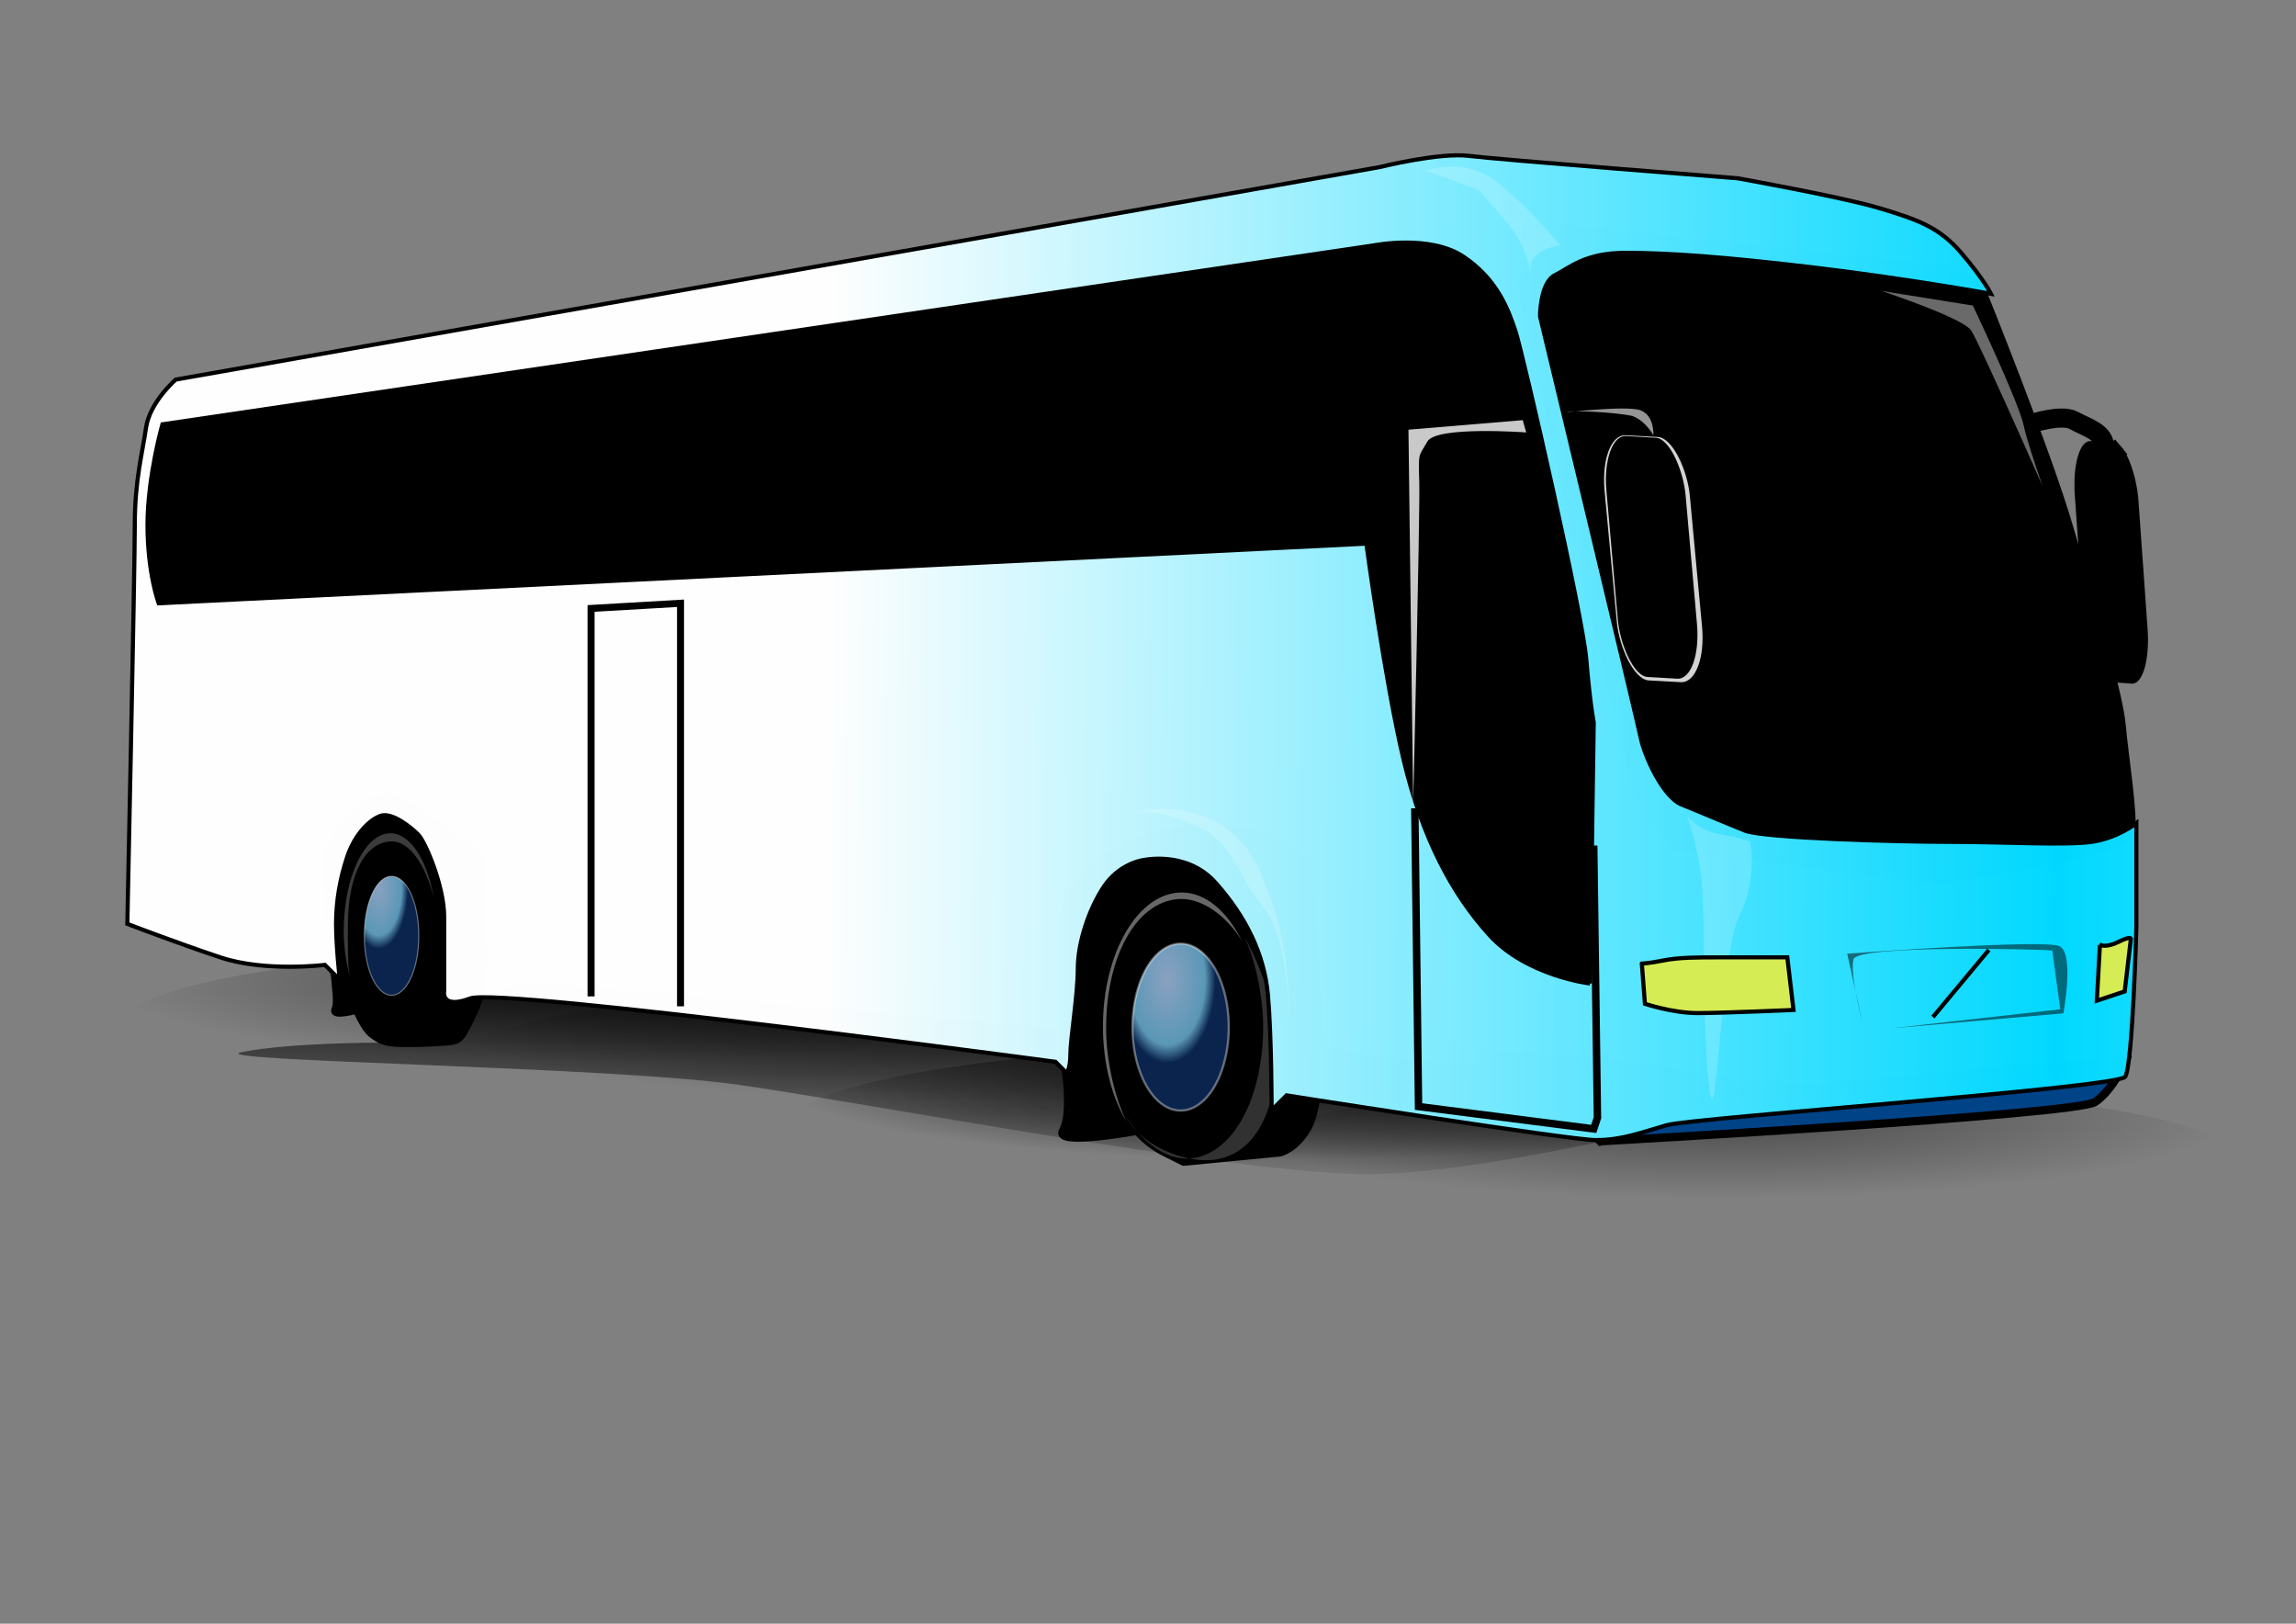 <?xml version="1.0"?><svg width="1052.362" height="744.094" xmlns="http://www.w3.org/2000/svg" xmlns:xlink="http://www.w3.org/1999/xlink">
 <rect width="100%" height="100%" fill="#808080" stroke="none"/>
 <title>blue bus</title>
 <defs>
  <linearGradient id="linearGradient2287">
   <stop stop-color="#000000" offset="0" id="stop2289"/>
   <stop stop-color="#000000" stop-opacity="0" offset="1" id="stop2291"/>
  </linearGradient>
  <linearGradient id="linearGradient2260">
   <stop stop-color="#000000" offset="0" id="stop2262"/>
   <stop stop-color="#000000" stop-opacity="0.827" offset="0.261" id="stop2268"/>
   <stop stop-color="#000000" stop-opacity="0" offset="1" id="stop2264"/>
  </linearGradient>
  <linearGradient id="linearGradient2165">
   <stop stop-color="#8aa1c1" offset="0" id="stop2167"/>
   <stop stop-color="#5b97b6" offset="0.783" id="stop2173"/>
   <stop stop-color="#0a244e" offset="1" id="stop2169"/>
  </linearGradient>
  <radialGradient xlink:href="#linearGradient2260" r="49.884" id="radialGradient2352" gradientUnits="userSpaceOnUse" gradientTransform="matrix(4.762, 0, 0, 0.754, 187.28, -377.18)" fy="1178.523" fx="125.727" cy="1178.523" cx="125.727"/>
  <radialGradient xlink:href="#linearGradient2260" r="49.884" id="radialGradient2354" gradientUnits="userSpaceOnUse" gradientTransform="matrix(4.762, 0, 0, 0.754, -6.21, -394.379)" fy="1178.523" fx="125.727" cy="1178.523" cx="125.727"/>
  <radialGradient xlink:href="#linearGradient2260" r="49.884" id="radialGradient2356" gradientUnits="userSpaceOnUse" gradientTransform="matrix(4.762, 0, 0, 0.754, -161.002, -422.328)" fy="1178.523" fx="125.727" cy="1178.523" cx="125.727"/>
  <radialGradient xlink:href="#linearGradient2260" r="49.884" id="radialGradient2358" gradientUnits="userSpaceOnUse" gradientTransform="matrix(4.762, 0, 0, 0.754, -313.644, -439.527)" fy="1178.523" fx="125.727" cy="1178.523" cx="125.727"/>
  <radialGradient xlink:href="#linearGradient2260" r="49.884" id="radialGradient2362" gradientUnits="userSpaceOnUse" gradientTransform="matrix(4.762, 0, 0, 0.754, -6.21, -394.379)" fy="1178.523" fx="125.727" cy="1178.523" cx="125.727"/>
  <radialGradient xlink:href="#linearGradient2165" r="16.066" id="radialGradient2366" gradientUnits="userSpaceOnUse" gradientTransform="matrix(1.373, 0, 0, 2.381, -204.159, -433.077)" fy="370.411" fx="538.373" cy="370.411" cx="538.373"/>
  <radialGradient xlink:href="#linearGradient2165" r="10.219" id="radialGradient2368" gradientUnits="userSpaceOnUse" gradientTransform="matrix(1.313, 0, 0, 2.736, -275.702, -436.868)" fy="308.37" fx="342.168" cy="308.37" cx="342.168"/>
  <linearGradient y2="1" y1="-0.139" xlink:href="#linearGradient2287" x2="0.292" x1="0.507" id="linearGradient2423"/>
  <linearGradient y1="0" x1="0" y2="0.004" x2="0.965" spreadMethod="reflect" id="svg_14">
   <stop offset="0.363" stop-opacity="0.992" stop-color="#ffffff"/>
   <stop offset="1" stop-opacity="0.996" stop-color="#00d8ff"/>
  </linearGradient>
 </defs>
 <g>
  <title>Layer 1</title>
  <ellipse rx="1" id="svg_2" cy="373.906" cx="387.638" stroke-width="5" stroke="#000000" fill="#aaff56"/>
  <g id="svg_16">
   <path fill="none" fill-opacity="0.75" fill-rule="evenodd" stroke="#000000" stroke-width="8.75" stroke-miterlimit="4" id="path2374" d="m931.545,194.004c0,0 13.364,-4.455 19.091,-1.273c5.727,3.182 13.364,5.091 14,11.455c0.636,6.364 7.636,0.636 7.636,0.636"/>
   <rect fill="#000000" fill-rule="evenodd" stroke-width="1.248" stroke-linecap="round" stroke-linejoin="round" stroke-miterlimit="4" stroke-dashoffset="0" y="134.017" x="942.47" width="29.242" transform="matrix(0.997, 0.072, 0.071, 0.997, 0, 0)" ry="25.844" rx="9.12" id="rect2372" height="110.696"/>
   <path opacity="0.372" fill="url(#radialGradient2352)" fill-rule="evenodd" stroke-width="0.5" stroke-linecap="round" stroke-linejoin="round" stroke-miterlimit="4" stroke-dashoffset="0" stroke-opacity="0.405" id="path2274" d="m1029.585,533.666a237.562,37.623 0 1 1 -475.124,0a237.562,37.623 0 1 1 475.124,0z"/>
   <path opacity="0.372" fill="url(#radialGradient2354)" fill-rule="evenodd" stroke-width="0.5" stroke-linecap="round" stroke-linejoin="round" stroke-miterlimit="4" stroke-dashoffset="0" stroke-opacity="0.405" id="path2282" d="m836.095,516.467a237.562,37.623 0 1 1 -475.124,0a237.562,37.623 0 1 1 475.124,0z"/>
   <path opacity="0.372" fill="url(#radialGradient2356)" fill-rule="evenodd" stroke-width="0.5" stroke-linecap="round" stroke-linejoin="round" stroke-miterlimit="4" stroke-dashoffset="0" stroke-opacity="0.405" id="path2270" d="m681.303,488.518a237.562,37.623 0 1 1 -475.124,0a237.562,37.623 0 1 1 475.124,0z"/>
   <path opacity="0.372" fill="url(#radialGradient2358)" fill-rule="evenodd" stroke-width="0.5" stroke-linecap="round" stroke-linejoin="round" stroke-miterlimit="4" stroke-dashoffset="0" stroke-opacity="0.405" id="path2258" d="m528.661,471.319a237.562,37.623 0 1 1 -475.124,0a237.562,37.623 0 1 1 475.124,0z"/>
   <path fill="url(#linearGradient2423)" fill-rule="evenodd" stroke-width="1px" id="path2284" d="m173.309,477.827l66.647,-27.949l582.62,51.597c0,0 -137.593,38.698 -202.09,36.548c-64.497,-2.15 -221.439,-32.248 -281.635,-40.848c-60.197,-8.6 -249.387,-10.749 -227.888,-15.049c21.499,-4.3 62.347,-4.3 62.347,-4.3z"/>
   <path opacity="0.372" fill="url(#radialGradient2362)" fill-rule="evenodd" stroke-width="0.5" stroke-linecap="round" stroke-linejoin="round" stroke-miterlimit="4" stroke-dashoffset="0" stroke-opacity="0.405" id="path2278" d="m836.095,516.467a237.562,37.623 0 1 1 -475.124,0a237.562,37.623 0 1 1 475.124,0z"/>
   <path fill="#000000" fill-rule="evenodd" stroke="#000000" stroke-width="3.79" stroke-miterlimit="4" id="path2183" d="m153.407,444.922c0.378,6.422 1.889,14.733 0.378,17.755c-1.511,3.022 9.822,0 9.822,0c0,0 3.4,8.311 6.8,10.956c3.4,2.644 5.667,3.778 10.955,4.156c5.289,0.378 16.244,0 20.778,-0.378c4.533,-0.378 7.555,0 9.822,-3.778c2.267,-3.778 5.667,-10.578 7.933,-17.378c2.267,-6.8 0.378,-62.333 0.378,-62.333c0,0 -32.866,-28.711 -43.822,-28.333c-10.955,0.378 -26.822,22.667 -26.822,27.2c0,4.533 3.778,54.022 3.778,54.022l0,-1.889z"/>
   <path fill="#000000" fill-rule="evenodd" stroke="#000000" stroke-width="3.79" stroke-miterlimit="4" id="path2157" d="m542.557,532.363l43.98,-4.256c0,0 7.094,-1.419 12.768,-11.35c5.675,-9.931 5.675,-36.886 5.675,-36.886l-5.675,-85.123c0,0 -19.862,-19.862 -58.167,-14.187c-38.305,5.675 -56.748,28.374 -55.33,56.748c1.419,28.374 2.837,53.911 2.837,53.911c0,0 2.837,19.862 -1.419,26.956c-4.256,7.094 34.049,0 34.049,0c0,0 4.256,5.675 12.768,9.931c8.512,4.256 8.512,4.256 8.512,4.256z"/>
   <path fill="#ffffff" fill-opacity="0.195" fill-rule="evenodd" stroke-width="1.032" stroke-linecap="round" stroke-linejoin="round" stroke-miterlimit="4" stroke-dashoffset="0" stroke-opacity="0.384" id="path2181" d="m552.042,531.703c19.919,0.363 32.885,-17.303 33.503,-51.181c0.313,-17.15 -8.718,-39.995 -15.19,-51.257c5.096,10.776 8.871,28.12 8.596,43.168c-0.618,33.878 -15.809,58.87 -35.729,58.507c-9.902,-0.181 -20.879,-8.625 -27.2,-19.739c6.376,13.578 24.903,20.299 36.019,20.501z"/>
   <path fill="#000000" fill-rule="evenodd" stroke="#000000" stroke-width="3.79" stroke-miterlimit="4" id="path2149" d="m751.107,364.955l-25.537,-106.403l-28.374,-129.103l21.281,-24.118l174.501,18.443l15.606,9.931c0,0 29.793,73.773 39.724,107.822c9.931,34.049 22.699,75.192 24.118,90.798c1.419,15.606 5.675,41.143 4.256,49.655c-1.419,8.512 -89.379,21.281 -89.379,21.281l-119.172,-15.606l-17.025,-22.699z"/>
   <path fill="#004387" fill-rule="evenodd" stroke="#000000" stroke-width="3.79" stroke-miterlimit="4" id="path2145" d="m733.465,523.008c0,0 218.482,-12.121 226.926,-18.032c8.444,-5.911 13.868,-18.903 13.868,-18.903c0,0 -144.139,11.859 -178.338,16.927c-34.2,5.068 -62.455,20.009 -62.455,20.009z"/>
   <path fill="url(#svg_14)" fill-rule="evenodd" stroke="#000000" stroke-width="1.895" stroke-miterlimit="4" id="path1358" d="m58.361,423.382c0,0 3.417,-162.3 3.417,-182.801c0,-20.501 3.417,-32.46 5.125,-44.419c1.708,-11.959 13.667,-22.209 13.667,-22.209l551.819,-97.38c0,0 27.335,-6.834 41.002,-5.125c13.667,1.708 123.006,10.251 123.006,10.251c0,0 47.836,8.542 64.92,13.667c17.084,5.125 27.335,8.542 37.585,20.501c10.251,11.959 13.667,18.793 13.667,18.793c0,0 -37.585,-6.834 -80.296,-11.959c-42.71,-5.125 -68.337,-6.834 -87.129,-6.834c-18.793,0 -25.626,6.834 -32.46,10.25c-6.834,3.417 -6.834,18.793 -6.834,18.793c0,0 44.419,184.509 46.127,193.051c1.708,8.542 10.25,27.335 18.793,30.751c8.542,3.417 20.501,8.542 29.043,11.959c8.542,3.417 70.045,5.125 93.963,5.125c23.918,0 52.961,1.708 64.92,0c11.959,-1.708 20.501,-8.542 20.501,-8.542l0,47.836c0,0 -1.708,63.211 -5.125,68.337c-3.417,5.125 -198.176,18.793 -210.135,22.209c-11.959,3.417 -20.501,6.834 -32.46,6.834c-11.959,0 -141.799,-20.501 -141.799,-20.501l-6.834,6.834c0,0 0,-34.168 -1.708,-52.961c-1.708,-18.793 -10.25,-35.877 -23.918,-51.253c-13.667,-15.376 -34.168,-10.25 -34.168,-10.25c0,0 -10.25,1.708 -17.084,11.959c-6.834,10.25 -11.959,25.626 -11.959,37.585c0,11.959 -3.417,32.46 -3.417,39.294c0,6.834 -1.708,8.542 -1.708,8.542l-5.125,-5.125c0,0 -254.554,-34.168 -268.221,-29.043c-13.667,5.125 -11.959,-3.417 -11.959,-3.417c0,0 0,-20.501 0,-34.168c0,-13.667 -8.542,-34.168 -11.959,-37.585c-3.417,-3.417 -11.959,-10.25 -17.084,-8.542c-5.125,1.708 -11.959,8.542 -15.376,18.793c-3.417,10.251 -5.125,20.501 -5.125,30.752c0,10.25 1.708,25.626 1.708,25.626l-6.834,-6.834c0,0 -27.335,3.417 -47.836,-3.417c-20.501,-6.834 -42.71,-15.376 -42.71,-15.376z"/>
   <path fill="#000000" fill-opacity="0.514" fill-rule="evenodd" stroke-width="1px" id="path2119" d="m853.483,467.801l-6.834,-30.751c0,0 90.546,-6.834 97.38,-3.417c6.834,3.417 1.708,30.752 1.708,30.752l-78.587,6.834l77.173,-8.704l-3.711,-26.966c-5.257,-0.501 -89.382,-2.71 -91.091,4.124c-1.708,6.834 3.962,28.13 3.962,28.13z"/>
   <path fill="none" fill-opacity="0.75" fill-rule="evenodd" stroke="#000000" stroke-width="1.895px" id="path2121" d="m885.943,466.093l25.626,-30.751"/>
   <path fill="#000000" fill-rule="evenodd" stroke="#000000" stroke-width="1.895px" id="path2131" d="m728.769,450.717c0,0 -29.043,-3.417 -46.127,-22.209c-17.084,-18.793 -30.752,-44.419 -39.294,-80.296c-8.542,-35.877 -17.084,-99.088 -17.084,-99.088l-553.527,27.335c0,0 -5.125,-13.667 -5.125,-35.877c0,-22.209 6.834,-46.127 6.834,-46.127l555.235,-82.004c0,0 25.626,-5.125 41.002,5.125c15.376,10.25 20.501,23.918 23.918,34.168c3.417,10.251 30.751,129.84 32.46,150.341c1.708,20.501 3.417,29.043 3.417,29.043l-1.708,119.589z"/>
   <path fill="none" fill-opacity="0.75" fill-rule="evenodd" stroke="#000000" stroke-width="3.411" stroke-miterlimit="4" id="path2133" d="m648.473,370.421l1.708,136.673l80.296,10.25l1.708,-5.125l-1.708,-124.714"/>
   <path fill="none" fill-opacity="0.75" fill-rule="evenodd" stroke="#000000" stroke-width="3.222" stroke-miterlimit="4" id="path2135" d="m270.913,456.601l0,-177.767l41.002,-2.375l0,184.701"/>
   <path fill="#ffffff" fill-opacity="0.189" fill-rule="evenodd" stroke-width="1px" id="path2137" d="m590.387,467.801c0,0 1.708,-35.877 -11.959,-52.961c-13.667,-17.084 -11.959,-27.335 -29.043,-35.877c-17.084,-8.542 -29.043,-6.834 -29.043,-6.834c0,0 39.294,-10.25 56.378,25.626c17.084,35.877 13.667,70.045 13.667,70.045z"/>
   <path fill="#ffffff" fill-opacity="0.189" fill-rule="evenodd" stroke-width="1px" id="path2139" d="m209.41,423.382c0,0 0,-23.918 -6.834,-34.168c-6.834,-10.25 -15.376,-23.918 -15.376,-23.918c0,0 17.084,13.667 20.501,25.626c3.417,11.959 1.708,32.46 1.708,32.46z"/>
   <path fill="#ffffff" fill-opacity="0.189" fill-rule="evenodd" stroke-width="1px" id="path2141" d="m653.599,78.282c0,0 17.084,-6.834 32.46,5.125c15.376,11.959 29.043,29.043 29.043,29.043c0,0 -13.667,1.708 -13.667,10.251c0,8.542 1.708,-6.834 -11.959,-22.209c-13.667,-15.376 -8.542,-11.959 -17.084,-15.376c-8.542,-3.417 -18.793,-6.834 -18.793,-6.834z"/>
   <path fill="#ffffff" fill-opacity="0.189" fill-rule="evenodd" stroke-width="1px" id="path2143" d="m773.188,373.838c0,0 5.125,6.834 15.376,8.542c10.25,1.708 13.667,3.417 13.667,3.417c0,0 3.417,17.084 -5.125,34.168c-8.542,17.084 -10.25,105.922 -13.667,78.587c-3.417,-27.335 -1.708,-76.879 -3.417,-93.963c-1.708,-17.084 -6.834,-30.751 -6.834,-30.751z"/>
   <path fill="#ffffff" fill-opacity="0.789" fill-rule="evenodd" stroke-width="1px" id="path2151" d="m647.722,368.581l-2.162,-171.674l52.387,-4.365l1.583,5.631c0,0 -41.249,-3.056 -45.297,4.158c-4.048,7.214 -4.13,4.378 -3.717,18.559c0.413,14.181 -2.794,147.69 -2.794,147.69z"/>
   <path fill="#d6ec54" fill-rule="evenodd" stroke="#000000" stroke-width="1.895px" id="path2153" d="m752.526,441.565l1.419,18.443c0,0 12.768,4.256 24.118,4.256c11.35,0 43.98,-1.419 43.98,-1.419l-2.837,-24.118c0,0 -21.281,0 -31.212,0c-9.931,0 -18.443,0 -25.537,1.419c-7.094,1.419 -9.931,1.419 -9.931,1.419z"/>
   <path fill="#d6ec54" fill-rule="evenodd" stroke="#000000" stroke-width="1.895px" id="path2155" d="m962.495,433.053l-1.419,25.537l12.768,-4.256l2.837,-24.118c0,0 0,-1.419 -5.675,1.419c-5.675,2.837 -8.512,1.419 -8.512,1.419z"/>
   <path fill="url(#radialGradient2366)" fill-rule="evenodd" stroke="#ffffff" stroke-width="1.032" stroke-linecap="round" stroke-linejoin="round" stroke-miterlimit="4" stroke-dashoffset="0" stroke-opacity="0.384" id="path2163" d="m563.2,470.696a22.061,38.244 0 1 1 -44.123,0a22.061,38.244 0 1 1 44.123,0z"/>
   <path fill="#ffffff" fill-opacity="0.405" fill-rule="evenodd" stroke-width="1.032" stroke-linecap="round" stroke-linejoin="round" stroke-miterlimit="4" stroke-dashoffset="0" stroke-opacity="0.384" id="path2175" d="m541.6,409.004c-19.923,0 -36.068,27.532 -36.068,61.416c0,17.153 4.161,32.566 10.838,43.708c-5.292,-10.681 -9.383,-27.954 -9.383,-43.004c0,-33.884 14.733,-59.149 34.655,-59.149c9.903,0 21.032,8.242 27.556,19.239c-6.622,-13.459 -16.48,-22.209 -27.599,-22.209z"/>
   <path fill="url(#radialGradient2368)" fill-rule="evenodd" stroke="#ffffff" stroke-width="0.5" stroke-linecap="round" stroke-linejoin="round" stroke-miterlimit="4" stroke-dashoffset="0" stroke-opacity="0.405" id="path2185" d="m191.938,428.852a12.467,27.011 0 1 1 -24.933,0a12.467,27.011 0 1 1 24.933,0z"/>
   <path opacity="0.372" fill="#ffffff" fill-opacity="0.627" fill-rule="evenodd" stroke-width="0.5" stroke-linecap="round" stroke-linejoin="round" stroke-miterlimit="4" stroke-dashoffset="0" stroke-opacity="0.405" id="path2199" d="m178.928,381.86c-11.782,0 -21.38,20.136 -21.38,44.951c0,7.468 1.133,14.174 2.665,20.373c-0.856,-4.865 -0.784,-17.146 -0.784,-22.635c0,-24.815 8.465,-38.966 20.247,-38.966c8.225,0 15.529,11.283 19.093,25.652c-3.023,-17.094 -10.675,-29.375 -19.84,-29.375z"/>
   <path fill="#ffffff" fill-opacity="0.416" fill-rule="evenodd" stroke="#000000" stroke-width="1.895px" id="path2295" d="m851.146,130.564l53.747,8.6c0,0 21.499,45.148 23.649,55.897c2.15,10.749 17.199,51.597 17.199,51.597c0,0 -38.698,-88.145 -42.998,-94.595c-4.3,-6.45 -51.597,-21.499 -51.597,-21.499z"/>
   <rect fill="#ffffff" fill-opacity="0.827" fill-rule="evenodd" stroke-width="1.392" stroke-linecap="round" stroke-linejoin="round" stroke-miterlimit="4" stroke-dashoffset="0" y="159.889" x="718.855" width="39.109" transform="matrix(0.999, 0.055, 0.093, 0.996, 0, 0)" ry="26.336" rx="12.197" id="rect2378" height="112.804"/>
   <rect fill="#000000" fill-rule="evenodd" stroke-width="1.392" stroke-linecap="round" stroke-linejoin="round" stroke-miterlimit="4" stroke-dashoffset="0" y="157.952" x="721.575" width="36.36" transform="matrix(0.998, 0.058, 0.088, 0.996, 0, 0)" ry="25.88" rx="11.34" id="rect2370" height="110.849"/>
   <path fill="#ffffff" fill-opacity="0.584" fill-rule="evenodd" stroke-width="1px" id="path2376" d="m757.818,199.549c0,0 -3.182,-6.364 -9.545,-8.909c-8.909,-1.909 -27.364,-2.545 -29.909,-1.909c-2.545,0.636 27.364,-3.182 33.727,-0.636c6.364,2.545 5.727,11.455 5.727,11.455z"/>
  </g>
 </g>
</svg>